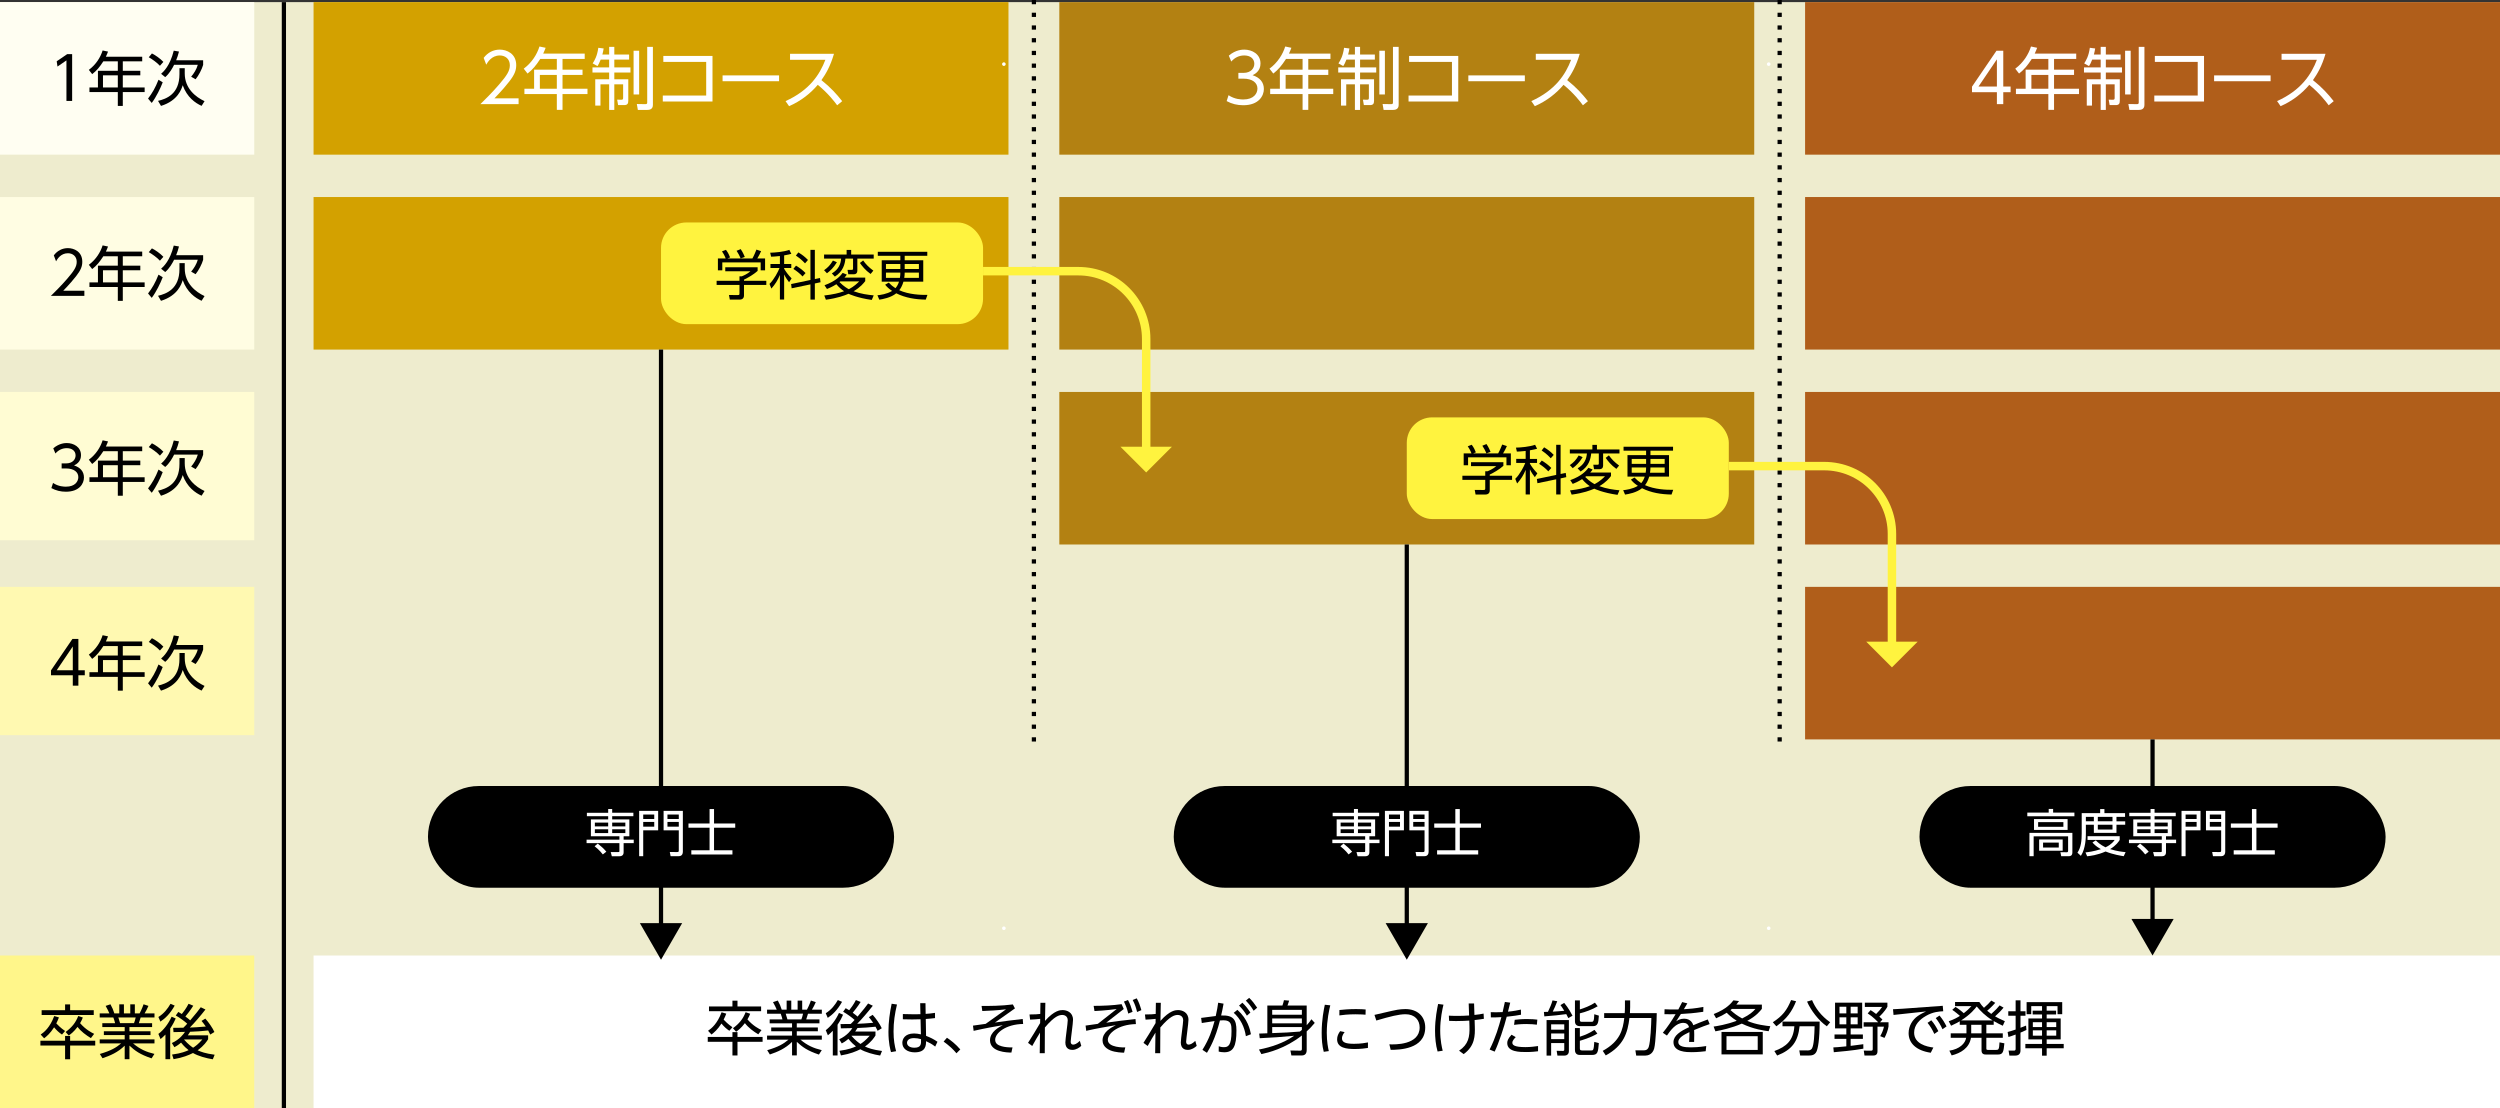 <?xml version="1.0" encoding="UTF-8"?>
<svg id="Layer_2" data-name="Layer 2" xmlns="http://www.w3.org/2000/svg" width="590" height="261.5" viewBox="0 0 590 261.5">
  <rect x="0" y="0" width="590" height="261.5" fill="#333333" stroke="none"/>
  <g id="_レイヤー_1" data-name="レイヤー 1">
    <g>
      <rect y=".5" width="590" height="261" style="fill: #eeecce;"/>
      <rect x="74" y=".5" width="164" height="36" style="fill: #d3a100;"/>
      <rect x="74" y="46.5" width="164" height="36" style="fill: #d3a100;"/>
      <rect x="250" y=".5" width="164" height="36" style="fill: #b38112;"/>
      <rect x="250" y="46.5" width="164" height="36" style="fill: #b38112;"/>
      <rect x="250" y="92.5" width="164" height="36" style="fill: #b38112;"/>
      <rect x="426" y=".5" width="164" height="36" style="fill: #b05e1a;"/>
      <rect x="426" y="46.5" width="164" height="36" style="fill: #b05e1a;"/>
      <rect x="426" y="92.5" width="164" height="36" style="fill: #b05e1a;"/>
      <rect x="426" y="138.5" width="164" height="36" style="fill: #b05e1a;"/>
      <rect x="74" y="225.5" width="516" height="36" style="fill: #fff;"/>
      <rect y=".5" width="60" height="36" style="fill: #fffef2;"/>
      <g>
        <path d="m15.848,12.782h1.177v11.038h-1.345v-9.567l-2.115,1.457-.182-1.247,2.465-1.681Z"/>
        <path d="m33.562,13.384v1.092h-4.581v2.228h4.132v1.079h-4.132v2.857h5.155v1.093h-5.155v3.264h-1.176v-3.264h-6.696v-1.093h2.003v-3.936h4.693v-2.228h-3.418c-.911,1.387-1.527,2.157-2.633,3.026l-.785-1.009c1.681-1.26,2.731-2.927,3.25-4.58l1.274.266c-.14.364-.224.602-.504,1.205h8.572Zm-5.757,4.398h-3.502v2.857h3.502v-2.857Z"/>
        <path d="m34.942,23.26c.966-1.261,1.723-2.536,2.465-4.44l.995.602c-.49,1.331-1.569,3.53-2.592,4.875l-.868-1.036Zm.911-10.646c.798.392,1.919,1.163,2.703,1.989l-.812.924c-.672-.742-1.821-1.555-2.633-2.017l.743-.896Zm7.746,3.488v1.233c0,3.572,2.619,5.589,4.678,6.542l-.7,1.106c-1.457-.645-3.446-2.017-4.455-4.875-.28.911-1.134,3.642-5.126,4.889l-.701-1.191c1.961-.462,5.057-1.597,5.057-6.303v-1.401h1.247Zm-5.575,1.317c.574-.519,2.087-1.863,2.983-5.463l1.233.21c-.21.84-.406,1.415-.672,2.059h6.374v1.093c-.294,1.037-1.079,2.535-1.779,3.39l-1.051-.603c.63-.728,1.303-1.807,1.569-2.815h-5.589c-.393.799-1.093,2.059-2.101,2.914l-.967-.784Z"/>
      </g>
      <rect y="46.5" width="60" height="36" style="fill: #fffde3;"/>
      <g>
        <path d="m19.911,68.615v1.205h-7.9c.882-.869,2.381-2.325,3.852-4.034,1.681-1.947,2.241-2.872,2.241-4.006,0-1.331-.995-2.017-2.073-2.017-1.737,0-2.549,1.457-2.801,1.905l-.532-1.401c.826-1.093,1.975-1.709,3.333-1.709,1.401,0,3.39.798,3.39,3.208,0,1.064-.322,1.947-1.443,3.39-.588.756-1.485,1.835-3.054,3.46h4.987Z"/>
        <path d="m33.562,59.384v1.092h-4.581v2.228h4.132v1.079h-4.132v2.857h5.155v1.093h-5.155v3.264h-1.176v-3.264h-6.696v-1.093h2.003v-3.936h4.693v-2.228h-3.418c-.911,1.387-1.527,2.157-2.633,3.026l-.785-1.009c1.681-1.26,2.731-2.927,3.25-4.58l1.274.266c-.14.364-.224.602-.504,1.205h8.572Zm-5.757,4.398h-3.502v2.857h3.502v-2.857Z"/>
        <path d="m34.942,69.26c.966-1.261,1.723-2.536,2.465-4.44l.995.602c-.49,1.331-1.569,3.53-2.592,4.875l-.868-1.036Zm.911-10.646c.798.392,1.919,1.163,2.703,1.989l-.812.924c-.672-.742-1.821-1.555-2.633-2.017l.743-.896Zm7.746,3.488v1.233c0,3.572,2.619,5.589,4.678,6.542l-.7,1.106c-1.457-.645-3.446-2.017-4.455-4.875-.28.911-1.134,3.642-5.126,4.889l-.701-1.191c1.961-.462,5.057-1.597,5.057-6.303v-1.401h1.247Zm-5.575,1.317c.574-.519,2.087-1.863,2.983-5.463l1.233.21c-.21.84-.406,1.415-.672,2.059h6.374v1.093c-.294,1.037-1.079,2.535-1.779,3.39l-1.051-.603c.63-.728,1.303-1.807,1.569-2.815h-5.589c-.393.799-1.093,2.059-2.101,2.914l-.967-.784Z"/>
      </g>
      <g>
        <path d="m122.388,23.204v1.376h-9.028c1.008-.992,2.721-2.657,4.402-4.61,1.921-2.225,2.561-3.281,2.561-4.578,0-1.521-1.136-2.305-2.369-2.305-1.984,0-2.913,1.665-3.201,2.177l-.608-1.601c.945-1.249,2.257-1.953,3.81-1.953,1.601,0,3.874.912,3.874,3.666,0,1.216-.368,2.225-1.648,3.874-.672.864-1.697,2.097-3.489,3.954h5.698Z" style="fill: #fff;"/>
        <path d="m137.99,12.655v1.249h-5.234v2.545h4.722v1.232h-4.722v3.266h5.891v1.249h-5.891v3.729h-1.344v-3.729h-7.651v-1.249h2.289v-4.498h5.362v-2.545h-3.906c-1.041,1.584-1.745,2.465-3.009,3.458l-.896-1.153c1.92-1.44,3.121-3.345,3.713-5.234l1.457.304c-.16.416-.256.688-.576,1.376h9.796Zm-6.579,5.026h-4.002v3.266h4.002v-3.266Z" style="fill: #fff;"/>
        <path d="m143.762,12.863v-1.809h1.217v1.809h3.489v1.201h-3.489v1.841h3.81v1.216h-3.81v1.584h3.297v5.074c0,.688-.208,1.024-.977,1.024h-1.424l-.225-1.281,1.041.016c.336,0,.368-.208.368-.464v-3.169h-2.081v6.034h-1.217v-6.034h-2.049v5.01h-1.232v-6.21h3.281v-1.584h-3.938v-1.216h3.938v-1.841h-2.001c-.304.816-.512,1.152-.752,1.537l-1.136-.641c.448-.688,1.072-1.745,1.329-3.681l1.264.16c-.096.56-.159.912-.304,1.424h1.601Zm7.075-.896v10.324h-1.312v-10.324h1.312Zm3.249-.912v13.702c0,1.12-.912,1.184-1.36,1.184h-2.193l-.24-1.393,2.033.032c.384,0,.416-.192.416-.416v-13.109h1.345Z" style="fill: #fff;"/>
        <path d="m156.417,22.547h10.244v-7.939h-10.116v-1.408h11.604v10.756h-11.732v-1.409Z" style="fill: #fff;"/>
        <path d="m183.861,17.793v1.376h-13.333v-1.376h13.333Z" style="fill: #fff;"/>
        <path d="m197.573,24.852c-.704-.96-2.177-2.865-4.577-4.834-1.697,2.001-3.906,3.778-6.771,5.042l-.832-1.2c5.714-2.577,8.083-6.323,9.396-9.748h-8.34v-1.409h10.372c-.864,2.961-1.921,4.722-2.961,6.21,2.209,1.761,3.554,3.266,4.897,4.962l-1.185.976Z" style="fill: #fff;"/>
      </g>
      <g>
        <path d="m289.937,22.467c1.488,1.008,3.041,1.008,3.489,1.008,2.48,0,3.329-1.44,3.329-2.577,0-1.344-1.152-2.337-3.329-2.337h-1.169v-1.36h1.185c1.857,0,2.577-1.168,2.577-2.145,0-1.232-.977-1.969-2.369-1.969-1.232,0-2.257.512-3.073,1.44l-.576-1.393c1.633-1.424,3.281-1.424,3.649-1.424,1.825,0,3.826,1.041,3.826,3.265,0,.528-.097,1.985-1.873,2.769,1.681.544,2.673,1.633,2.673,3.266,0,1.584-1.185,3.825-4.866,3.825-1.424,0-2.673-.304-3.921-.976l.448-1.393Z" style="fill: #fff;"/>
        <path d="m313.989,12.655v1.249h-5.234v2.545h4.722v1.232h-4.722v3.266h5.891v1.249h-5.891v3.729h-1.345v-3.729h-7.65v-1.249h2.289v-4.498h5.361v-2.545h-3.905c-1.04,1.584-1.745,2.465-3.009,3.458l-.896-1.153c1.921-1.44,3.121-3.345,3.713-5.234l1.457.304c-.16.416-.256.688-.576,1.376h9.796Zm-6.579,5.026h-4.001v3.266h4.001v-3.266Z" style="fill: #fff;"/>
        <path d="m319.761,12.863v-1.809h1.217v1.809h3.489v1.201h-3.489v1.841h3.81v1.216h-3.81v1.584h3.297v5.074c0,.688-.208,1.024-.976,1.024h-1.425l-.225-1.281,1.041.016c.336,0,.368-.208.368-.464v-3.169h-2.081v6.034h-1.217v-6.034h-2.049v5.01h-1.232v-6.21h3.281v-1.584h-3.938v-1.216h3.938v-1.841h-2.001c-.304.816-.512,1.152-.752,1.537l-1.137-.641c.448-.688,1.073-1.745,1.329-3.681l1.265.16c-.097.56-.16.912-.305,1.424h1.601Zm7.075-.896v10.324h-1.312v-10.324h1.312Zm3.249-.912v13.702c0,1.12-.912,1.184-1.36,1.184h-2.192l-.24-1.393,2.032.032c.385,0,.416-.192.416-.416v-13.109h1.345Z" style="fill: #fff;"/>
        <path d="m332.416,22.547h10.244v-7.939h-10.115v-1.408h11.604v10.756h-11.733v-1.409Z" style="fill: #fff;"/>
        <path d="m359.861,17.793v1.376h-13.333v-1.376h13.333Z" style="fill: #fff;"/>
        <path d="m373.572,24.852c-.704-.96-2.177-2.865-4.577-4.834-1.697,2.001-3.906,3.778-6.771,5.042l-.833-1.2c5.715-2.577,8.083-6.323,9.396-9.748h-8.339v-1.409h10.372c-.864,2.961-1.921,4.722-2.961,6.21,2.209,1.761,3.554,3.266,4.897,4.962l-1.185.976Z" style="fill: #fff;"/>
      </g>
      <g>
        <path d="m471.267,24.58v-2.817h-5.875v-1.312l5.778-8.483h1.601v8.452h1.729v1.344h-1.729v2.817h-1.504Zm-4.338-4.162h4.338v-6.418l-4.338,6.418Z" style="fill: #fff;"/>
        <path d="m489.989,12.655v1.249h-5.234v2.545h4.722v1.232h-4.722v3.266h5.891v1.249h-5.891v3.729h-1.345v-3.729h-7.65v-1.249h2.289v-4.498h5.361v-2.545h-3.905c-1.04,1.584-1.745,2.465-3.009,3.458l-.896-1.153c1.921-1.44,3.121-3.345,3.713-5.234l1.457.304c-.16.416-.256.688-.576,1.376h9.796Zm-6.579,5.026h-4.001v3.266h4.001v-3.266Z" style="fill: #fff;"/>
        <path d="m495.761,12.863v-1.809h1.217v1.809h3.489v1.201h-3.489v1.841h3.81v1.216h-3.81v1.584h3.297v5.074c0,.688-.208,1.024-.976,1.024h-1.425l-.225-1.281,1.041.016c.336,0,.368-.208.368-.464v-3.169h-2.081v6.034h-1.217v-6.034h-2.049v5.01h-1.232v-6.21h3.281v-1.584h-3.938v-1.216h3.938v-1.841h-2.001c-.304.816-.512,1.152-.752,1.537l-1.137-.641c.448-.688,1.073-1.745,1.329-3.681l1.265.16c-.097.56-.16.912-.305,1.424h1.601Zm7.075-.896v10.324h-1.312v-10.324h1.312Zm3.249-.912v13.702c0,1.12-.912,1.184-1.36,1.184h-2.192l-.24-1.393,2.032.032c.385,0,.416-.192.416-.416v-13.109h1.345Z" style="fill: #fff;"/>
        <path d="m508.416,22.547h10.244v-7.939h-10.115v-1.408h11.604v10.756h-11.733v-1.409Z" style="fill: #fff;"/>
        <path d="m535.861,17.793v1.376h-13.333v-1.376h13.333Z" style="fill: #fff;"/>
        <path d="m549.572,24.852c-.704-.96-2.177-2.865-4.577-4.834-1.697,2.001-3.906,3.778-6.771,5.042l-.833-1.2c5.715-2.577,8.083-6.323,9.396-9.748h-8.339v-1.409h10.372c-.864,2.961-1.921,4.722-2.961,6.21,2.209,1.761,3.554,3.266,4.897,4.962l-1.185.976Z" style="fill: #fff;"/>
      </g>
      <g>
        <path d="m179.971,245.858h-5.924v3.236h-1.191v-3.236h-5.827v-1.134h5.827v-1.135h1.191v1.135h5.924v1.134Zm-7.844-2.591c-.715-.476-1.303-1.022-1.863-1.709-.938,1.471-1.807,2.171-2.354,2.591l-.812-.882c.841-.574,2.185-1.667,3.193-4.37l1.106.322c-.154.42-.294.785-.616,1.415.28.308,1.065,1.106,2.073,1.793l-.729.84Zm1.92-7.116v1.373h5.574v1.121h-12.299v-1.121h5.533v-1.373h1.191Zm4.902,7.956c-1.178-.728-2.312-1.541-3.152-2.647-.896,1.177-1.597,1.695-2.072,2.031l-.743-.826c1.526-1.149,2.367-2.199,2.983-3.782l1.079.364c-.154.392-.294.756-.645,1.331,1.345,1.555,2.773,2.255,3.319,2.521l-.77,1.008Z"/>
        <path d="m193.271,248.884c-2.788-.938-3.923-1.807-5.225-3.012v3.208h-1.121v-3.193c-1.598,1.583-3.446,2.367-5.239,2.969l-.63-1.008c2.676-.785,3.852-1.499,5.028-2.493h-5.057v-.953h5.897v-1.022h-4.917v-.896h4.917v-.981h-5.281v-.924h3.012c-.057-.252-.195-.812-.406-1.345h-3.222v-.953h2.283c-.267-.644-.351-.798-.882-1.779l1.135-.378c.447.812.672,1.345.924,2.157h1.162v-2.143h1.094v2.143h1.498v-2.143h1.078v2.143h1.121c.126-.224.603-1.163.938-2.157l1.149.378c-.253.645-.533,1.121-.911,1.779h2.339v.953h-3.264c-.182.63-.195.687-.42,1.345h3.123v.924h-5.35v.981h4.973v.896h-4.973v1.022h5.91v.953h-5.057c1.667,1.387,3.109,2.017,5.043,2.479l-.672,1.051Zm-4.146-8.307c.154-.406.252-.729.393-1.345h-4.091c.112.392.322,1.051.406,1.345h3.292Z"/>
        <path d="m198.727,236.432c-1.107,1.961-2.241,3.025-3.376,3.782l-.476-1.092c1.344-.827,2.198-1.975,2.857-3.11l.994.42Zm-3.852,6.682c1.189-.869,2.353-2.354,3.123-4.062l.967.42c-.252.574-.617,1.345-1.303,2.367v7.242h-1.121v-5.813c-.546.574-.883.827-1.162,1.064l-.504-1.218Zm11.107-5.757c-1.121,1.443-2.647,3.222-3.684,4.258.35,0,2.562-.112,3.768-.238-.448-.644-.756-1.022-1.009-1.331l.896-.546c.743.827,1.709,2.185,2.144,3.166l-.98.602c-.183-.378-.295-.616-.49-.966-1.415.168-2.83.252-4.259.308-.267.448-.406.658-.546.84h4.791v.924c-.281.448-.926,1.499-2.48,2.605.742.35,1.821.756,4.021,1.051l-.435,1.079c-1.582-.252-3.459-.771-4.678-1.485-.98.49-2.382,1.092-4.58,1.457l-.352-1.092c2.256-.294,3.334-.785,3.895-1.037-.462-.364-1.064-.882-1.779-1.779-.756.644-1.219.896-1.568,1.079l-.602-.981c1.834-.826,2.829-2.185,3.096-2.633-.436,0-2.312.056-2.704.056l-.084-1.009c.603,0,1.288,0,2.409-.028.42-.406.672-.672.91-.953-.561-.518-1.681-1.358-2.703-1.933l.603-.84c.267.14.462.252.826.49.337-.406,1.106-1.429,1.583-2.409l1.121.448c-.589.98-1.653,2.297-1.863,2.549.7.504.967.756,1.135.911,1.61-1.919,1.793-2.129,2.492-3.096l1.107.532Zm-4.986,7.074l-.043.042c.995,1.135,1.752,1.653,2.115,1.905.505-.322,1.205-.827,2.186-1.947h-4.258Z"/>
        <path d="m211.689,237.062c-.518,2.171-.812,4.161-.812,6.388,0,2.003.267,3.39.604,4.637l-1.205.21c-.154-.546-.603-2.115-.603-4.805,0-2.269.308-4.51.757-6.611l1.26.182Zm5.478-.308h1.247l.041,2.521c.995-.07,1.191-.098,2.199-.238l.015,1.233c-.896.112-1.022.112-2.186.21l.07,3.979c1.079.434,1.765.756,2.689,1.4l-.532,1.135c-.812-.63-1.331-.896-2.157-1.275-.015.967-.042,2.634-2.675,2.634-1.654,0-2.928-.812-2.928-2.241,0-.827.518-2.213,2.773-2.213.588,0,.966.084,1.61.21l-.084-3.558c-.421.014-.896.042-1.976.042-1.105,0-1.652-.014-2.199-.042v-1.233c.617.028,1.668.056,2.746.056.225,0,1.205-.014,1.4-.028l-.056-2.592Zm-1.457,8.237c-1.345,0-1.653.672-1.653,1.106,0,.714.701,1.163,1.724,1.163,1.597,0,1.625-.84,1.583-2.017-.533-.154-1.093-.252-1.653-.252Z"/>
        <path d="m223.477,244.906c.896.602,1.961,1.387,3.152,2.759l-.91.911c-.812-.995-1.724-1.821-3.026-2.76l.784-.91Z"/>
        <path d="m241.459,241.656c-4.16.07-6.598,2.171-6.598,3.726,0,.911.687,1.303,1.555,1.541.742.21,1.668.28,2.535.267l-.266,1.218c-.952-.014-5.043-.084-5.043-2.914,0-1.989,2.158-3.109,3.025-3.558-1.946.336-4.104.714-6.891,1.345l-.154-1.233c.42-.056,2.787-.392,2.998-.42l4.804-3.432c-2.241.266-3.642.322-5.603.406l-.168-1.205c1.639.028,4.721,0,7.382-.35l.49.938-4.721,3.334c2.97-.42,3.334-.462,6.556-.841l.098,1.177Z"/>
        <path d="m242.965,239.415c1.191.014,2.115-.07,2.535-.126l.043-2.62h1.162c-.042,1.513-.07,3.32-.084,4.258,2.227-2.507,3.613-2.549,4.16-2.549.938,0,2.451.49,2.451,2.297,0,.406-.126,1.513-.266,2.619-.127,1.093-.28,2.171-.28,2.536,0,.644.435.7.574.7.322,0,.841-.154,1.583-.882l.336,1.177c-.406.378-1.177.952-2.115.952-.547,0-1.639-.196-1.639-1.751,0-.42.14-1.541.279-2.647.141-1.107.281-2.213.281-2.578,0-1.135-.98-1.274-1.262-1.274-.756,0-1.834.252-4.132,2.956-.028,3.082-.028,3.614-.028,6.065h-1.189l.069-4.847c-.757,1.233-.938,1.541-1.835,3.152l-.994-.742c1.036-1.639,1.75-2.76,2.857-4.665l.014-.995c-.924.098-1.414.14-2.381.182l-.141-1.219Z"/>
        <path d="m268.074,241.684c-4.217.098-6.626,2.199-6.626,3.712,0,1.891,3.81,1.807,4.118,1.793l-.28,1.247c-.435-.014-2.017-.056-3.208-.532-1.639-.672-1.877-1.779-1.877-2.354,0-1.975,1.905-2.97,3.138-3.614-1.877.322-4.595.784-6.989,1.331l-.154-1.232c.588-.084.826-.112,2.885-.406l4.455-3.502c-2.647.35-4.595.448-5.238.476l-.197-1.219c2.229-.014,4.482-.098,6.598-.406l.505,1.149-4.132,3.222c3.319-.462,3.684-.49,6.905-.854l.099,1.19Zm-1.877-5.687c.49.883.728,1.569,1.092,2.788l-1.022.42c-.28-1.163-.505-1.765-1.022-2.83l.953-.378Zm2.072-.392c.519.924.757,1.639,1.093,2.788l-1.009.434c-.294-1.177-.518-1.821-1.036-2.83l.952-.392Z"/>
        <path d="m270.209,239.415c1.191.014,2.115-.07,2.535-.126l.043-2.62h1.162c-.042,1.513-.07,3.32-.084,4.258,2.227-2.507,3.613-2.549,4.16-2.549.938,0,2.451.49,2.451,2.297,0,.406-.126,1.513-.266,2.619-.127,1.093-.28,2.171-.28,2.536,0,.644.435.7.574.7.322,0,.841-.154,1.583-.882l.336,1.177c-.406.378-1.177.952-2.115.952-.547,0-1.639-.196-1.639-1.751,0-.42.14-1.541.279-2.647.141-1.107.281-2.213.281-2.578,0-1.135-.98-1.274-1.262-1.274-.756,0-1.834.252-4.132,2.956-.028,3.082-.028,3.614-.028,6.065h-1.189l.069-4.847c-.757,1.233-.938,1.541-1.835,3.152l-.994-.742c1.036-1.639,1.75-2.76,2.857-4.665l.014-.995c-.924.098-1.414.14-2.381.182l-.141-1.219Z"/>
        <path d="m287.627,246.923c.253.084.659.21,1.191.21.98,0,1.82-.28,1.82-3.81,0-1.457-.056-2.536-1.904-2.536-.238,0-.631.028-.826.042-1.079,4.272-2.396,6.556-3.068,7.634l-1.064-.7c1.682-2.718,2.283-4.721,2.857-6.794-.518.07-1.582.224-3.012.462l-.154-1.205,3.446-.448c.322-1.429.435-2.129.574-3.138l1.274.224c-.224,1.247-.322,1.723-.574,2.788,2.914-.112,3.614,1.022,3.614,3.53,0,3.74-.729,5.155-2.886,5.155-.63,0-1.022-.098-1.303-.168l.014-1.247Zm6.402-2.381c-.322-2.144-1.261-4.104-2.872-5.519l.868-.701c2.451,2.171,2.998,4.693,3.194,5.757l-1.19.462Zm-.826-7.9c.826.798,1.288,1.415,1.891,2.325l-.826.729c-.631-1.022-1.051-1.569-1.85-2.381l.785-.672Zm1.596-1.148c.799.742,1.233,1.373,1.892,2.325l-.827.714c-.644-1.037-1.035-1.541-1.848-2.381l.783-.658Z"/>
        <path d="m297.117,247.693c2.955-.574,5.827-1.555,8.307-3.25-2.634.266-5.547.462-8.125.574l-.125-1.093c.055,0,1.273-.042,1.918-.07v-6.542h3.559c.182-.546.266-.812.363-1.275l1.219.112c-.125.448-.224.714-.392,1.163h4.538v4.636c.406-.448.687-.77,1.121-1.4l.784.854c-.854,1.022-1.261,1.429-1.905,2.003v4.44c0,1.247-.938,1.247-1.246,1.247h-2.367l-.225-1.177,2.256.042c.378.014.447-.126.447-.434v-3.152c-3.964,3.124-8.012,4.062-9.553,4.398l-.574-1.079Zm10.127-9.371h-7.004v1.149h7.004v-1.149Zm0,2.031h-7.004v1.148h7.004v-1.148Zm0,2.031h-7.004v1.429c3.377-.126,3.797-.14,6.528-.364.224-.182.252-.196.476-.392v-.672Z"/>
        <path d="m313.947,237.258c-.225.911-.827,3.474-.827,6.485,0,2.129.309,3.558.477,4.314l-1.19.168c-.393-1.471-.49-2.983-.49-4.496,0-3.082.519-5.547.742-6.612l1.289.14Zm8.881,10.058c-.561.084-1.695.252-3.068.252-1.975,0-4.202-.238-4.202-2.283,0-.729.28-1.331.715-1.933l1.064.224c-.21.266-.631.798-.631,1.499,0,.966.995,1.261,2.844,1.261,1.625,0,2.746-.224,3.292-.322l-.014,1.303Zm-6.724-8.951c.7-.07,2.129-.224,3.922-.224,1.093,0,1.737.056,2.27.098l-.028,1.233c-.322-.028-1.121-.098-2.367-.098-1.779,0-3.04.154-3.811.266l.015-1.275Z"/>
        <path d="m328.424,238.575c.616-.14,1.862-.435,3.249-.435,2.802,0,4.679,1.681,4.679,4.343,0,5.21-6.261,5.267-8.152,5.281l-.308-1.303c1.246.056,7.144.196,7.144-3.992,0-1.695-1.106-3.11-3.334-3.11-1.541,0-3.572.504-6.892,1.485l-.435-1.331,4.049-.938Z"/>
        <path d="m340.659,237.104c-.225.938-.771,3.292-.771,6.051,0,2.423.42,4.146.589,4.818l-1.205.182c-.448-1.499-.603-3.334-.603-4.917,0-2.886.532-5.351.729-6.304l1.261.168Zm7.396,5.07c.069,2.241.042,4.679-2.634,6.598l-1.079-.812c2.214-1.485,2.536-3.25,2.452-5.771l-.042-1.331c-.547.042-1.821.112-3.124.112-.729,0-1.177-.014-1.639-.042l-.057-1.232c.561.028,1.051.056,1.976.056,1.204,0,1.513-.028,2.801-.098l-.098-2.83h1.274l.084,2.704c1.121-.126,1.289-.154,2.157-.322l.07,1.232c-.714.112-1.471.224-2.186.294l.043,1.442Z"/>
        <path d="m351.55,247.693c1.471-2.941,2.157-5.407,2.773-7.648-1.387.07-1.471.07-2.479.056l-.027-1.233c.364.014.714.028,1.246.028.701,0,1.149-.028,1.556-.042.35-1.541.363-1.625.532-2.395l1.261.168c-.028.098-.351,1.415-.533,2.129,1.401-.14,2.326-.336,3.054-.49l.028,1.205c-.784.14-1.723.322-3.376.476-.588,2.339-1.891,6.275-2.844,8.236l-1.19-.49Zm6.163-2.927c-.195.196-.798.798-.798,1.303s.364,1.05,3.082,1.05c1.232,0,2.269-.154,2.983-.252v1.232c-.673.084-1.513.182-2.83.182-1.456,0-4.44,0-4.44-2.115,0-.42.099-.98,1.009-1.975l.994.575Zm4.987-2.942c-.645-.07-1.345-.154-2.508-.154-1.471,0-2.438.14-2.871.196l.154-1.19c.644-.07,1.54-.182,2.871-.182,1.163,0,1.835.07,2.466.14l-.112,1.19Z"/>
        <path d="m367.511,236.292c-.448,1.163-.644,1.597-1.064,2.451.448-.014,1.751-.098,2.718-.196-.435-.728-.645-1.008-.896-1.345l.883-.518c1.022,1.205,1.778,2.675,1.961,3.025l-.995.561c-.153-.336-.266-.574-.476-.938-1.037.168-3.698.434-5.184.532l-.098-1.051c.14,0,.812-.014.952-.014.448-.925.841-1.821,1.079-2.704l1.12.196Zm2.746,4.44v7.312c0,.924-.7,1.078-1.051,1.078h-1.653l-.182-1.134,1.471.028c.252,0,.322-.112.322-.294v-1.555h-3.096v2.956h-1.079v-8.39h5.268Zm-1.093,1.008h-3.096v1.261h3.096v-1.261Zm0,2.157h-3.096v1.345h3.096v-1.345Zm3.684-5.673c.938-.28,2.55-.896,3.559-1.597l.644.854c-1.274.771-2.913,1.359-4.202,1.667v1.583c0,.294.126.42.435.42h2.27c.42,0,.658-.014.7-1.793l1.078.336c-.084,1.835-.322,2.479-1.414,2.479h-2.998c-.238,0-1.232,0-1.232-1.121v-4.958h1.162v2.129Zm0,4.398v2.045c1.499-.477,2.409-.953,3.446-1.625l.687.882c-1.583.995-3.866,1.625-4.133,1.695v1.779c0,.378.099.504.505.504h2.199c.448,0,.574-.056.7-2.017l1.078.294c-.182,2.199-.294,2.788-1.625,2.788h-2.787c-.308,0-1.232,0-1.232-1.191v-5.155h1.162Z"/>
        <path d="m383.486,236.095h1.232v1.583c0,.322-.014.728-.056,1.415h6.331c0,1.443-.238,7.004-.603,8.334-.392,1.471-1.555,1.695-2.129,1.695h-2.115l-.196-1.247h2.018c.771,0,1.022-.462,1.135-.812.42-1.26.588-5.309.616-6.821h-5.169c-.42,3.488-1.331,6.513-5.589,8.838l-.715-1.079c4.146-2.283,4.749-5,5.085-7.76h-4.748v-1.149h4.846c.028-.322.057-.784.057-1.471v-1.527Z"/>
        <path d="m398.215,236.795c-.267.462-.63,1.065-.826,1.387,1.288-.084,2.577-.168,4.608-.546l-.028,1.148c-2.438.35-3.529.42-5.28.518-.673,1.065-.743,1.177-1.121,1.737.351-.238.938-.63,1.863-.63,1.667,0,2.087,1.247,2.185,1.541,1.065-.448,1.835-.784,3.418-1.358l.448,1.092c-.645.224-2.143.743-3.67,1.401.015.322.028.658.028,1.121,0,.701-.014,1.289-.028,1.695h-1.19c.084-1.163.084-1.4.084-2.325-1.499.701-2.634,1.401-2.634,2.339,0,1.079,1.43,1.261,2.984,1.261.63,0,1.849-.028,3.613-.308l-.126,1.219c-1.807.224-3.025.224-3.277.224-1.148,0-4.328,0-4.328-2.354,0-1.555,1.582-2.577,3.67-3.544-.168-.687-.673-1.022-1.331-1.022-1.779,0-3.012,1.751-3.88,2.998l-.967-.658c1.079-1.317,2.06-2.76,3.012-4.384-1.163.014-1.526.028-2.634,0l.028-1.163c.645.028,1.751.084,3.25.056.49-.896.616-1.148.91-1.751l1.219.308Z"/>
        <path d="m417.398,243.365c-.952-.112-3.6-.462-6.331-1.793-2.409,1.05-4.86,1.569-6.233,1.821l-.42-1.121c.77-.112,3.011-.448,5.448-1.373-1.232-.756-2.017-1.541-2.354-1.891-.798.504-1.372.812-2.507,1.303l-.561-.995c3.096-1.219,4.146-2.591,4.65-3.236l1.317.168c-.253.35-.364.504-.631.84h6.023v.995c-.406.518-1.261,1.653-3.446,2.843,2.06.911,4.524,1.163,5.436,1.261l-.393,1.177Zm-1.387,5.477h-9.735v-5.309h9.735v5.309Zm-1.19-4.3h-7.368v3.25h7.368v-3.25Zm-6.107-6.43c-.056.056-.21.196-.322.266.826.729,1.569,1.331,2.76,1.975,1.849-.911,2.549-1.583,3.124-2.241h-5.562Z"/>
        <path d="m418.386,241.25c2.312-1.499,3.348-2.872,4.314-5.239l1.177.28c-.98,2.437-2.199,4.16-4.665,5.911l-.826-.953Zm6.457,7.858l-.21-1.219,2.073.014c.616,0,.854-.364.925-.477.476-.84.56-3.222.616-5.225h-3.544c-.378,3.558-1.737,5.519-5.295,6.906l-.658-1.064c2.844-1.023,4.496-2.508,4.721-5.841h-2.802v-1.107h8.769c0,4.314-.406,6.374-.757,7.102-.392.785-1.064.911-1.849.911h-1.989Zm2.802-13.083c.742,1.779,2.06,3.684,4.272,5.225l-.784.953c-1.877-1.261-3.839-3.852-4.665-5.827l1.177-.35Z"/>
        <path d="m439.754,247.483c-1.919.392-6.22.784-6.977.84l-.111-1.134c.546-.028,1.078-.042,3.067-.252v-1.765h-2.787v-1.037h2.787v-1.429h-2.661v-6.08h6.401v6.08h-2.718v1.429h2.886v1.037h-2.886v1.653c.477-.056,2.55-.322,2.983-.393l.015,1.051Zm-4.021-9.889h-1.611v1.569h1.611v-1.569Zm0,2.493h-1.611v1.653h1.611v-1.653Zm2.676-2.493h-1.653v1.569h1.653v-1.569Zm0,2.493h-1.653v1.653h1.653v-1.653Zm5.28,1.163h2.003v.98c-.111.798-.504,1.891-.952,2.718l-1.009-.42c.393-.658.715-1.457.883-2.227h-1.527v5.799c0,.925-.616,1.009-1.064,1.009h-2.003l-.168-1.163,1.653.014c.237,0,.462-.014.462-.35v-5.309h-2.144v-1.051h3.418c-.042-.042-1.162-1.261-2.465-2.087l.687-.771c.336.21.7.434,1.303.91.7-.686,1.036-1.106,1.414-1.667h-4.076v-1.009h5.323v.967c-.658,1.19-1.779,2.227-1.905,2.339.364.309.547.491.729.687l-.561.63Z"/>
        <path d="m458.488,237.37l.112,1.289c-.869.042-2.41.112-4.119,1.121-1.4.812-2.745,2.073-2.745,3.922,0,2.634,2.941,3.32,4.538,3.516l-.616,1.232c-3.474-.518-5.225-2.283-5.225-4.636,0-1.723.98-3.222,2.157-4.034.673-.462,1.316-.771,1.961-1.079l-7.676.827-.126-1.345c.771-.028,1.513-.07,2.283-.126l9.455-.686Zm-2.704,3.417c.673.771,1.121,1.499,1.667,2.563l-.952.659c-.504-1.093-.896-1.737-1.597-2.62l.882-.603Zm1.934-1.121c.7.827,1.106,1.499,1.667,2.563l-.953.672c-.518-1.121-.882-1.709-1.597-2.633l.883-.603Z"/>
        <path d="m472.839,237.804c-.687.84-1.177,1.289-2.003,2.059.603.336,1.205.672,2.312,1.135l-.49,1.079c-.799-.378-1.261-.603-2.144-1.107v.883h-1.736v2.017h3.88v1.05h-3.88v2.494c0,.294.056.364.406.364h1.891c.63,0,.714-.14.812-1.779l1.148.224c-.196,1.975-.294,2.647-1.526,2.647h-2.773c-.364,0-1.093,0-1.093-.953v-2.998h-2.493c-.393,2.438-2.438,3.628-4.553,4.16l-.547-1.121c2.424-.364,3.755-1.708,3.965-3.04h-3.643v-1.05h3.712v-2.017h-1.582v-.827c-.477.28-.938.546-2.046,1.051l-.56-1.051c1.4-.504,2.045-.896,2.647-1.275-.603-.532-1.023-.868-1.808-1.429l.771-.686c.91.56,1.779,1.331,1.947,1.485.714-.561,1.162-.967,1.807-1.667h-3.866v-.98h5.729c.393.602.658.924,1.093,1.373.798-.714,1.219-1.093,1.723-1.709l.938.532c-.784.911-1.751,1.751-1.905,1.877.28.238.49.406.967.743,1.022-.911,1.513-1.429,1.976-2.017l.924.532Zm-2.577,3.012c-1.723-1.051-2.829-2.185-3.754-3.292-.42.546-1.485,1.905-3.685,3.292h7.438Zm-2.619,1.037h-2.438v2.017h2.438v-2.017Z"/>
        <path d="m478.238,243.071c-.308.154-.504.252-1.4.63v4.174c0,.294-.015,1.247-1.232,1.247h-1.387l-.196-1.19,1.19.014c.21,0,.477.014.477-.378v-3.418c-.841.322-1.261.448-1.695.588l-.196-1.19c.532-.14,1.106-.294,1.892-.574v-3.264h-1.737v-1.05h1.737v-2.578h1.148v2.578h1.177v1.05h-1.177v2.844c.28-.098.658-.252,1.316-.518l.084,1.036Zm4.776-4.552h2.228v.896h-2.228v.938h3.307v4.945h-3.307v1.079h4.021v1.022h-4.021v1.737h-1.092v-1.737h-3.937v-1.022h3.937v-1.079h-3.222v-4.945h3.222v-.938h-2.214v-.896h2.214v-1.064h-2.55v1.891h-1.093v-2.844h8.404v2.844h-1.106v-1.891h-2.563v1.064Zm-1.092,2.717h-2.172v1.149h2.172v-1.149Zm0,1.919h-2.172v1.26h2.172v-1.26Zm3.348-1.919h-2.256v1.149h2.256v-1.149Zm0,1.919h-2.256v1.26h2.256v-1.26Z"/>
      </g>
      <rect y="92.5" width="60" height="35" style="fill: #fffcd3;"/>
      <g>
        <path d="m12.515,113.971c1.303.883,2.661.883,3.054.883,2.171,0,2.914-1.261,2.914-2.255,0-1.177-1.009-2.045-2.914-2.045h-1.023v-1.19h1.037c1.625,0,2.255-1.022,2.255-1.877,0-1.079-.854-1.723-2.073-1.723-1.079,0-1.975.448-2.689,1.261l-.504-1.219c1.429-1.247,2.872-1.247,3.194-1.247,1.597,0,3.348.911,3.348,2.857,0,.462-.084,1.737-1.639,2.423,1.471.477,2.339,1.429,2.339,2.858,0,1.387-1.037,3.348-4.258,3.348-1.247,0-2.339-.266-3.432-.854l.393-1.219Z"/>
        <path d="m33.562,105.384v1.092h-4.581v2.228h4.132v1.079h-4.132v2.857h5.155v1.093h-5.155v3.264h-1.176v-3.264h-6.696v-1.093h2.003v-3.936h4.693v-2.228h-3.418c-.911,1.387-1.527,2.157-2.633,3.026l-.785-1.009c1.681-1.26,2.731-2.927,3.25-4.58l1.274.266c-.14.364-.224.602-.504,1.205h8.572Zm-5.757,4.398h-3.502v2.857h3.502v-2.857Z"/>
        <path d="m34.942,115.26c.966-1.261,1.723-2.536,2.465-4.44l.995.602c-.49,1.331-1.569,3.53-2.592,4.875l-.868-1.036Zm.911-10.646c.798.392,1.919,1.163,2.703,1.989l-.812.924c-.672-.742-1.821-1.555-2.633-2.017l.743-.896Zm7.746,3.488v1.233c0,3.572,2.619,5.589,4.678,6.542l-.7,1.106c-1.457-.645-3.446-2.017-4.455-4.875-.28.911-1.134,3.642-5.126,4.889l-.701-1.191c1.961-.462,5.057-1.597,5.057-6.303v-1.401h1.247Zm-5.575,1.317c.574-.519,2.087-1.863,2.983-5.463l1.233.21c-.21.84-.406,1.415-.672,2.059h6.374v1.093c-.294,1.037-1.079,2.535-1.779,3.39l-1.051-.603c.63-.728,1.303-1.807,1.569-2.815h-5.589c-.393.799-1.093,2.059-2.101,2.914l-.967-.784Z"/>
      </g>
      <rect y="138.5" width="60" height="35" style="fill: #fff9b1;"/>
      <g>
        <path d="m17.179,161.82v-2.465h-5.141v-1.148l5.057-7.424h1.401v7.396h1.513v1.177h-1.513v2.465h-1.316Zm-3.796-3.642h3.796v-5.617l-3.796,5.617Z"/>
        <path d="m33.562,151.384v1.092h-4.581v2.228h4.132v1.079h-4.132v2.857h5.155v1.093h-5.155v3.264h-1.176v-3.264h-6.696v-1.093h2.003v-3.936h4.693v-2.228h-3.418c-.911,1.387-1.527,2.157-2.633,3.026l-.785-1.009c1.681-1.26,2.731-2.927,3.25-4.58l1.274.266c-.14.364-.224.602-.504,1.205h8.572Zm-5.757,4.398h-3.502v2.857h3.502v-2.857Z"/>
        <path d="m34.942,161.26c.966-1.261,1.723-2.536,2.465-4.44l.995.602c-.49,1.331-1.569,3.53-2.592,4.875l-.868-1.036Zm.911-10.646c.798.392,1.919,1.163,2.703,1.989l-.812.924c-.672-.742-1.821-1.555-2.633-2.017l.743-.896Zm7.746,3.488v1.233c0,3.572,2.619,5.589,4.678,6.542l-.7,1.106c-1.457-.645-3.446-2.017-4.455-4.875-.28.911-1.134,3.642-5.126,4.889l-.701-1.191c1.961-.462,5.057-1.597,5.057-6.303v-1.401h1.247Zm-5.575,1.317c.574-.519,2.087-1.863,2.983-5.463l1.233.21c-.21.84-.406,1.415-.672,2.059h6.374v1.093c-.294,1.037-1.079,2.535-1.779,3.39l-1.051-.603c.63-.728,1.303-1.807,1.569-2.815h-5.589c-.393.799-1.093,2.059-2.101,2.914l-.967-.784Z"/>
      </g>
      <rect y="225.5" width="60" height="36" style="fill: #fff68a;"/>
      <g>
        <path d="m22.475,246.747h-5.925v3.236h-1.191v-3.236h-5.827v-1.134h5.827v-1.135h1.191v1.135h5.925v1.134Zm-7.844-2.591c-.714-.476-1.303-1.022-1.863-1.709-.938,1.471-1.807,2.171-2.354,2.591l-.812-.882c.84-.574,2.185-1.667,3.193-4.37l1.107.322c-.154.42-.294.785-.617,1.415.28.308,1.065,1.106,2.073,1.793l-.729.84Zm1.919-7.116v1.373h5.575v1.121h-12.298v-1.121h5.533v-1.373h1.191Zm4.902,7.956c-1.177-.728-2.311-1.541-3.152-2.647-.896,1.177-1.597,1.695-2.073,2.031l-.743-.826c1.527-1.149,2.367-2.199,2.984-3.782l1.079.364c-.154.392-.294.756-.645,1.331,1.345,1.555,2.773,2.255,3.32,2.521l-.771,1.008Z"/>
        <path d="m35.774,249.772c-2.788-.938-3.922-1.807-5.225-3.012v3.208h-1.121v-3.193c-1.597,1.583-3.446,2.367-5.239,2.969l-.63-1.008c2.675-.785,3.852-1.499,5.028-2.493h-5.057v-.953h5.897v-1.022h-4.917v-.896h4.917v-.981h-5.281v-.924h3.012c-.056-.252-.196-.812-.406-1.345h-3.222v-.953h2.283c-.266-.644-.35-.798-.882-1.779l1.135-.378c.448.812.672,1.345.924,2.157h1.163v-2.143h1.093v2.143h1.499v-2.143h1.079v2.143h1.121c.126-.224.603-1.163.938-2.157l1.149.378c-.252.645-.533,1.121-.911,1.779h2.339v.953h-3.264c-.182.63-.196.687-.42,1.345h3.124v.924h-5.351v.981h4.973v.896h-4.973v1.022h5.911v.953h-5.057c1.667,1.387,3.11,2.017,5.043,2.479l-.672,1.051Zm-4.146-8.307c.154-.406.252-.729.392-1.345h-4.09c.112.392.322,1.051.406,1.345h3.292Z"/>
        <path d="m41.23,237.32c-1.107,1.961-2.241,3.025-3.376,3.782l-.476-1.092c1.345-.827,2.199-1.975,2.857-3.11l.995.42Zm-3.852,6.682c1.19-.869,2.353-2.354,3.124-4.062l.966.42c-.252.574-.616,1.345-1.303,2.367v7.242h-1.121v-5.813c-.546.574-.882.827-1.163,1.064l-.504-1.218Zm11.108-5.757c-1.121,1.443-2.647,3.222-3.684,4.258.35,0,2.563-.112,3.768-.238-.448-.644-.756-1.022-1.009-1.331l.896-.546c.743.827,1.709,2.185,2.144,3.166l-.981.602c-.182-.378-.294-.616-.49-.966-1.415.168-2.83.252-4.258.308-.266.448-.406.658-.546.84h4.791v.924c-.28.448-.925,1.499-2.479,2.605.742.35,1.821.756,4.02,1.051l-.434,1.079c-1.583-.252-3.46-.771-4.679-1.485-.98.49-2.381,1.092-4.58,1.457l-.351-1.092c2.255-.294,3.334-.785,3.894-1.037-.462-.364-1.064-.882-1.779-1.779-.756.644-1.219.896-1.569,1.079l-.602-.981c1.835-.826,2.83-2.185,3.096-2.633-.435,0-2.312.056-2.704.056l-.084-1.009c.602,0,1.289,0,2.409-.028.42-.406.672-.672.911-.953-.561-.518-1.681-1.358-2.704-1.933l.603-.84c.266.14.462.252.826.49.336-.406,1.106-1.429,1.583-2.409l1.121.448c-.588.98-1.653,2.297-1.863,2.549.701.504.967.756,1.135.911,1.611-1.919,1.793-2.129,2.493-3.096l1.107.532Zm-4.987,7.074l-.042.042c.995,1.135,1.751,1.653,2.115,1.905.504-.322,1.205-.827,2.185-1.947h-4.258Z"/>
      </g>
      <line x1="244" y1=".5" x2="244" y2="174.5" style="fill: none; stroke: #000; stroke-dasharray: 0 0 0 3; stroke-linecap: square;"/>
      <path d="m236.915,219.068h0m0-203.934h0" style="fill: none; stroke: #fff; stroke-linecap: round; stroke-linejoin: round; stroke-width: .85px;"/>
      <line x1="67" y1=".5" x2="67" y2="261.5" style="fill: none; stroke: #000;"/>
      <g>
        <line x1="156" y1="82.5" x2="156" y2="219.324" style="fill: none; stroke: #000;"/>
        <polygon points="151.014 217.865 156 226.5 160.986 217.865 151.014 217.865"/>
      </g>
      <g>
        <line x1="332" y1="128.5" x2="332" y2="219.324" style="fill: none; stroke: #000;"/>
        <polygon points="327.014 217.865 332 226.5 336.986 217.865 327.014 217.865"/>
      </g>
      <g>
        <line x1="508" y1="174.5" x2="508" y2="218.324" style="fill: none; stroke: #000;"/>
        <polygon points="503.014 216.865 508 225.5 512.986 216.865 503.014 216.865"/>
      </g>
      <line x1="420" y1=".5" x2="420" y2="174.5" style="fill: none; stroke: #000; stroke-dasharray: 0 0 0 3; stroke-linecap: square;"/>
      <path d="m417.414,219.068h0m0-203.934h0" style="fill: none; stroke: #fff; stroke-linecap: round; stroke-linejoin: round; stroke-width: .85px;"/>
      <g>
        <rect x="453" y="185.5" width="110" height="24" rx="12" ry="12"/>
        <g>
          <path d="m489.562,192.641h-11.118v-.863h5.05v-.875h1.043v.875h5.025v.863Zm-.479,8.516c0,.803-.516.899-.744.899h-1.895l-.18-.948,1.487.024c.18,0,.323-.048.323-.359v-3.406h-8.131v4.689h-.996v-5.493h10.135v4.594Zm-1.128-5.301h-7.927v-2.555h7.927v2.555Zm-.995-1.835h-5.961v1.104h5.961v-1.104Zm-.168,6.752h-5.553v-2.663h5.553v2.663Zm-.923-1.919h-3.706v1.163h3.706v-1.163Z" style="fill: #fff;"/>
          <path d="m495.637,191.897v-.959h1.008v.959h4.869v.888h-2.027v1.043h2.063v.815h-2.063v1.907h-5.337v-1.907h-1.883v2.099c0,.72-.012,3.454-1.175,5.241l-.816-.744c.852-1.271,1.008-2.866,1.008-4.545v-4.797h4.354Zm5.565,10.17c-.588-.096-2.471-.384-4.282-1.115-1.99.875-3.646,1.055-4.354,1.127l-.396-.912c.636-.072,1.823-.192,3.634-.768-1.271-.708-1.774-1.331-1.979-1.583l.791-.492c.336.348.996,1.02,2.291,1.643,1.451-.696,1.955-1.451,2.159-1.751h-6.405v-.875h7.592v.875c-.216.36-.791,1.283-2.267,2.171,1.619.516,2.963.647,3.658.719l-.443.959Zm-7.053-9.283h-1.883v1.043h1.883v-1.043Zm4.402,0h-3.467v1.043h3.467v-1.043Zm0,1.859h-3.467v1.127h3.467v-1.127Z" style="fill: #fff;"/>
          <path d="m507.529,190.926h.947v.887h5.001v.816h-5.001v.743h4.054v3.994h-1.355v.792h2.387v.828h-2.387v2.159c0,.78-.552.936-1.007.936h-1.775l-.264-.996h1.763c.276,0,.288-.024.288-.3v-1.799h-7.748v-.828h7.748v-.792h-6.729v-3.994h4.078v-.743h-5.025v-.816h5.025v-.887Zm-1.26,10.722c-.756-.996-1.703-1.739-1.942-1.931l.743-.636c.588.444,1.499,1.259,2.027,1.919l-.828.648Zm1.26-7.52h-3.143v.899h3.143v-.899Zm0,1.583h-3.143v.899h3.143v-.899Zm4.054-1.583h-3.106v.899h3.106v-.899Zm0,1.583h-3.106v.899h3.106v-.899Z" style="fill: #fff;"/>
          <path d="m519.325,191.369v4.594h-3.526v6.104h-.959v-10.698h4.485Zm-3.526.864v1.055h2.603v-1.055h-2.603Zm0,1.751v1.104h2.603v-1.104h-2.603Zm9.355,7.004c0,1.031-.732,1.079-1.08,1.079h-1.811l-.192-.995,1.715.012c.372,0,.408-.084.408-.432v-4.689h-3.586v-4.594h4.546v9.619Zm-3.635-8.755v1.055h2.675v-1.055h-2.675Zm0,1.751v1.104h2.675v-1.104h-2.675Z" style="fill: #fff;"/>
          <path d="m532.513,190.938v3.406h5.001v.996h-5.001v5.325h4.342v.996h-9.703v-.996h4.306v-5.325h-4.978v-.996h4.978v-3.406h1.056Z" style="fill: #fff;"/>
        </g>
      </g>
      <g>
        <rect x="277" y="185.5" width="110" height="24" rx="12" ry="12"/>
        <g>
          <path d="m319.529,190.926h.947v.887h5.001v.816h-5.001v.743h4.054v3.994h-1.355v.792h2.387v.828h-2.387v2.159c0,.78-.552.936-1.007.936h-1.775l-.264-.996h1.763c.276,0,.288-.024.288-.3v-1.799h-7.748v-.828h7.748v-.792h-6.729v-3.994h4.078v-.743h-5.025v-.816h5.025v-.887Zm-1.26,10.722c-.756-.996-1.703-1.739-1.942-1.931l.743-.636c.588.444,1.499,1.259,2.027,1.919l-.828.648Zm1.26-7.52h-3.143v.899h3.143v-.899Zm0,1.583h-3.143v.899h3.143v-.899Zm4.054-1.583h-3.106v.899h3.106v-.899Zm0,1.583h-3.106v.899h3.106v-.899Z" style="fill: #fff;"/>
          <path d="m331.325,191.369v4.594h-3.526v6.104h-.959v-10.698h4.485Zm-3.526.864v1.055h2.603v-1.055h-2.603Zm0,1.751v1.104h2.603v-1.104h-2.603Zm9.355,7.004c0,1.031-.732,1.079-1.08,1.079h-1.811l-.192-.995,1.715.012c.372,0,.408-.084.408-.432v-4.689h-3.586v-4.594h4.546v9.619Zm-3.635-8.755v1.055h2.675v-1.055h-2.675Zm0,1.751v1.104h2.675v-1.104h-2.675Z" style="fill: #fff;"/>
          <path d="m344.513,190.938v3.406h5.001v.996h-5.001v5.325h4.342v.996h-9.703v-.996h4.306v-5.325h-4.978v-.996h4.978v-3.406h1.056Z" style="fill: #fff;"/>
        </g>
      </g>
      <g>
        <rect x="101" y="185.5" width="110" height="24" rx="12" ry="12"/>
        <g>
          <path d="m143.529,190.926h.947v.887h5.001v.816h-5.001v.743h4.054v3.994h-1.355v.792h2.387v.828h-2.387v2.159c0,.78-.552.936-1.007.936h-1.775l-.264-.996h1.763c.276,0,.288-.024.288-.3v-1.799h-7.748v-.828h7.748v-.792h-6.729v-3.994h4.078v-.743h-5.025v-.816h5.025v-.887Zm-1.26,10.722c-.756-.996-1.703-1.739-1.942-1.931l.743-.636c.588.444,1.499,1.259,2.027,1.919l-.828.648Zm1.26-7.52h-3.143v.899h3.143v-.899Zm0,1.583h-3.143v.899h3.143v-.899Zm4.054-1.583h-3.106v.899h3.106v-.899Zm0,1.583h-3.106v.899h3.106v-.899Z" style="fill: #fff;"/>
          <path d="m155.325,191.369v4.594h-3.526v6.104h-.959v-10.698h4.485Zm-3.526.864v1.055h2.603v-1.055h-2.603Zm0,1.751v1.104h2.603v-1.104h-2.603Zm9.355,7.004c0,1.031-.732,1.079-1.08,1.079h-1.811l-.192-.995,1.715.012c.372,0,.408-.084.408-.432v-4.689h-3.586v-4.594h4.546v9.619Zm-3.635-8.755v1.055h2.675v-1.055h-2.675Zm0,1.751v1.104h2.675v-1.104h-2.675Z" style="fill: #fff;"/>
          <path d="m168.513,190.938v3.406h5.001v.996h-5.001v5.325h4.342v.996h-9.703v-.996h4.306v-5.325h-4.978v-.996h4.978v-3.406h1.056Z" style="fill: #fff;"/>
        </g>
      </g>
      <g>
        <rect x="332" y="98.5" width="76" height="24" rx="6" ry="6" style="fill: #fff33f;"/>
        <g>
          <path d="m354.798,109.935c-1.014.899-2.166,1.545-3.217,2.064v.266h5.269v.975h-5.269v2.495c0,.835-.658.975-1.039.975h-2.305l-.202-1.089,2.064.013c.393,0,.418-.101.418-.393v-2.001h-5.396v-.975h5.396v-1.051h.544c.291-.114,1.305-.532,2.052-1.203h-5.952v-.938h7.637v.861Zm-1.229-2.938c.393-.684.849-1.824.95-2.09l1.102.367c-.253.595-.57,1.19-.899,1.723h1.837v2.799h-1.039v-1.862h-9.055v1.862h-1.039v-2.799h1.837c-.254-.735-.672-1.368-.874-1.672l.937-.367c.507.671.798,1.317.976,1.798l-.633.241h5.901Zm-2.773-.013c-.229-.558-.583-1.229-.963-1.798l.976-.393c.52.76.874,1.621.962,1.849l-.975.342Z"/>
          <path d="m361.057,108.301h1.685v.95h-1.685v.165c.329.595.925,1.431,1.76,2.292l-.595.899c-.304-.393-.747-.975-1.165-1.836v5.927h-1.001v-5.813c-.519,1.279-1.102,2.179-2.014,3.217l-.443-1.102c1.09-1.026,2.077-2.963,2.369-3.749h-2.141v-.95h2.229v-1.875c-1.152.127-1.672.14-2.077.152l-.215-.938c1.19-.025,3.191-.203,4.521-.671l.469.937c-.405.102-.899.241-1.697.367v2.026Zm8.46,3.306l.127,1-1.343.292v3.799h-1.038v-3.584l-4.434.924-.126-1,4.56-.962v-7.105h1.038v6.89l1.216-.253Zm-4.116-.367c-.633-.709-1.494-1.355-2.166-1.773l.621-.773c.747.443,1.558,1.026,2.254,1.748l-.709.798Zm.583-3.09c-.95-1.026-1.773-1.583-2.153-1.836l.583-.747c1,.608,1.507,1.013,2.267,1.786l-.696.798Z"/>
          <path d="m376.876,106.072h5.319v.95h-3.863v2.9c0,.52-.329.811-.823.811h-1.316l-.178-1.051h.988c.304,0,.316-.126.316-.342v-2.317h-1.799c-.126,1.266-.519,3.014-2.494,4.255l-.71-.748c1.634-.975,2.09-2.242,2.191-3.508h-4.027v-.95h5.319v-1.089h1.076v1.089Zm-6.396,3.698c.937-.659,1.443-1.203,2.09-2.28l.937.405c-.76,1.254-1.583,2.026-2.343,2.596l-.684-.722Zm.051,5.965c2.077-.241,3.432-.558,4.673-1-.557-.38-1.19-.887-1.823-1.659-.938.595-1.672.912-2.217,1.127l-.582-.887c2.761-1,3.748-2.216,4.293-2.913l.976.405c-.165.241-.279.405-.558.709h4.901v.823c-.367.469-1.114,1.444-2.748,2.394,1.734.633,3.343.835,4.749.975l-.456,1.076c-3.444-.481-5.396-1.406-5.483-1.456-.95.405-2.495,1.013-5.345,1.406l-.38-1Zm3.786-3.331c-.075.063-.151.126-.202.165,1.089,1.089,1.874,1.507,2.216,1.685,1.241-.646,2.039-1.444,2.444-1.849h-4.458Zm5.383-4.939c.621.874,1.267,1.558,2.406,2.407l-.646.785c-1.267-.899-2.026-1.9-2.521-2.597l.76-.595Z"/>
          <path d="m393.887,107.415v5.066h-4.673c-.304,1.026-.672,1.608-.988,2.014,2.242,1.013,5.003,1.127,6.649,1.102l-.393,1.115c-2.406-.038-4.812-.405-6.966-1.495-1.279,1.051-3.191,1.38-4.002,1.507l-.443-1.039c.596-.063,2.204-.253,3.47-1.026-.785-.532-1.19-.899-1.646-1.469l.848-.494c.558.595.963.912,1.584,1.317.278-.316.607-.811.835-1.532h-4.077v-5.066h4.395v-1.051h-5.319v-.938h11.677v.938h-5.332v1.051h4.382Zm-5.407,2.064v-1.178h-3.395v1.178h3.395Zm-.102,2.09c.089-.469.102-.823.102-1.241h-3.395v1.241h3.293Zm1.127-1.241c-.013.469-.025.836-.102,1.241h3.458v-1.241h-3.356Zm0-2.026v1.178h3.356v-1.178h-3.356Z"/>
        </g>
        <g>
          <path d="m408,110h22.5c8.837,0,16,7.163,16,16v26.242" style="fill: none; stroke: #fff33f; stroke-width: 2px;"/>
          <polygon points="452.575 151.428 440.426 151.428 446.5 157.5 452.575 151.428" style="fill: #fff33f;"/>
        </g>
      </g>
      <g>
        <rect x="156" y="52.5" width="76" height="24" rx="6" ry="6" style="fill: #fff33f;"/>
        <g>
          <path d="m178.799,63.935c-1.014.899-2.166,1.545-3.217,2.064v.266h5.268v.975h-5.268v2.495c0,.835-.658.975-1.039.975h-2.305l-.203-1.089,2.064.013c.393,0,.418-.101.418-.393v-2.001h-5.395v-.975h5.395v-1.051h.545c.291-.114,1.305-.532,2.051-1.203h-5.951v-.938h7.637v.861Zm-1.229-2.938c.393-.684.848-1.824.949-2.09l1.102.367c-.252.595-.57,1.19-.898,1.723h1.836v2.799h-1.039v-1.862h-9.055v1.862h-1.039v-2.799h1.838c-.254-.735-.672-1.368-.875-1.672l.938-.367c.506.671.797,1.317.975,1.798l-.633.241h5.902Zm-2.773-.013c-.229-.558-.584-1.229-.963-1.798l.975-.393c.52.76.875,1.621.963,1.849l-.975.342Z"/>
          <path d="m185.057,62.301h1.686v.95h-1.686v.165c.33.595.926,1.431,1.76,2.292l-.594.899c-.305-.393-.748-.975-1.166-1.836v5.927h-1v-5.813c-.52,1.279-1.102,2.179-2.014,3.217l-.443-1.102c1.09-1.026,2.076-2.963,2.369-3.749h-2.141v-.95h2.229v-1.875c-1.152.127-1.672.14-2.078.152l-.215-.938c1.191-.025,3.191-.203,4.521-.671l.469.937c-.404.102-.898.241-1.697.367v2.026Zm8.461,3.306l.127,1-1.344.292v3.799h-1.037v-3.584l-4.434.924-.127-1,4.561-.962v-7.105h1.037v6.89l1.217-.253Zm-4.117-.367c-.633-.709-1.494-1.355-2.166-1.773l.621-.773c.748.443,1.559,1.026,2.254,1.748l-.709.798Zm.584-3.09c-.951-1.026-1.773-1.583-2.154-1.836l.584-.747c1,.608,1.506,1.013,2.266,1.786l-.695.798Z"/>
          <path d="m200.877,60.072h5.318v.95h-3.863v2.9c0,.52-.328.811-.822.811h-1.316l-.178-1.051h.988c.303,0,.316-.126.316-.342v-2.317h-1.799c-.127,1.266-.52,3.014-2.494,4.255l-.711-.748c1.635-.975,2.09-2.242,2.191-3.508h-4.027v-.95h5.32v-1.089h1.076v1.089Zm-6.396,3.698c.938-.659,1.443-1.203,2.09-2.28l.938.405c-.76,1.254-1.584,2.026-2.344,2.596l-.684-.722Zm.051,5.965c2.078-.241,3.432-.558,4.674-1-.557-.38-1.191-.887-1.824-1.659-.938.595-1.672.912-2.217,1.127l-.582-.887c2.762-1,3.748-2.216,4.293-2.913l.977.405c-.166.241-.279.405-.559.709h4.902v.823c-.367.469-1.115,1.444-2.748,2.394,1.734.633,3.342.835,4.748.975l-.455,1.076c-3.445-.481-5.396-1.406-5.484-1.456-.949.405-2.494,1.013-5.344,1.406l-.381-1Zm3.787-3.331c-.076.063-.152.126-.203.165,1.09,1.089,1.875,1.507,2.217,1.685,1.24-.646,2.039-1.444,2.443-1.849h-4.457Zm5.383-4.939c.621.874,1.266,1.558,2.406,2.407l-.646.785c-1.266-.899-2.025-1.9-2.52-2.597l.76-.595Z"/>
          <path d="m217.887,61.415v5.066h-4.672c-.305,1.026-.672,1.608-.988,2.014,2.242,1.013,5.002,1.127,6.648,1.102l-.393,1.115c-2.406-.038-4.812-.405-6.965-1.495-1.279,1.051-3.191,1.38-4.002,1.507l-.443-1.039c.596-.063,2.203-.253,3.469-1.026-.785-.532-1.189-.899-1.645-1.469l.848-.494c.557.595.963.912,1.584,1.317.277-.316.607-.811.834-1.532h-4.076v-5.066h4.395v-1.051h-5.32v-.938h11.678v.938h-5.332v1.051h4.381Zm-5.406,2.064v-1.178h-3.395v1.178h3.395Zm-.102,2.09c.088-.469.102-.823.102-1.241h-3.395v1.241h3.293Zm1.127-1.241c-.014.469-.025.836-.102,1.241h3.457v-1.241h-3.355Zm0-2.026v1.178h3.355v-1.178h-3.355Z"/>
        </g>
        <g>
          <path d="m232,64h22.5c8.837,0,16,7.163,16,16v26.242" style="fill: none; stroke: #fff33f; stroke-width: 2px;"/>
          <polygon points="276.575 105.428 264.426 105.428 270.5 111.5 276.575 105.428" style="fill: #fff33f;"/>
        </g>
      </g>
    </g>
  </g>
</svg>